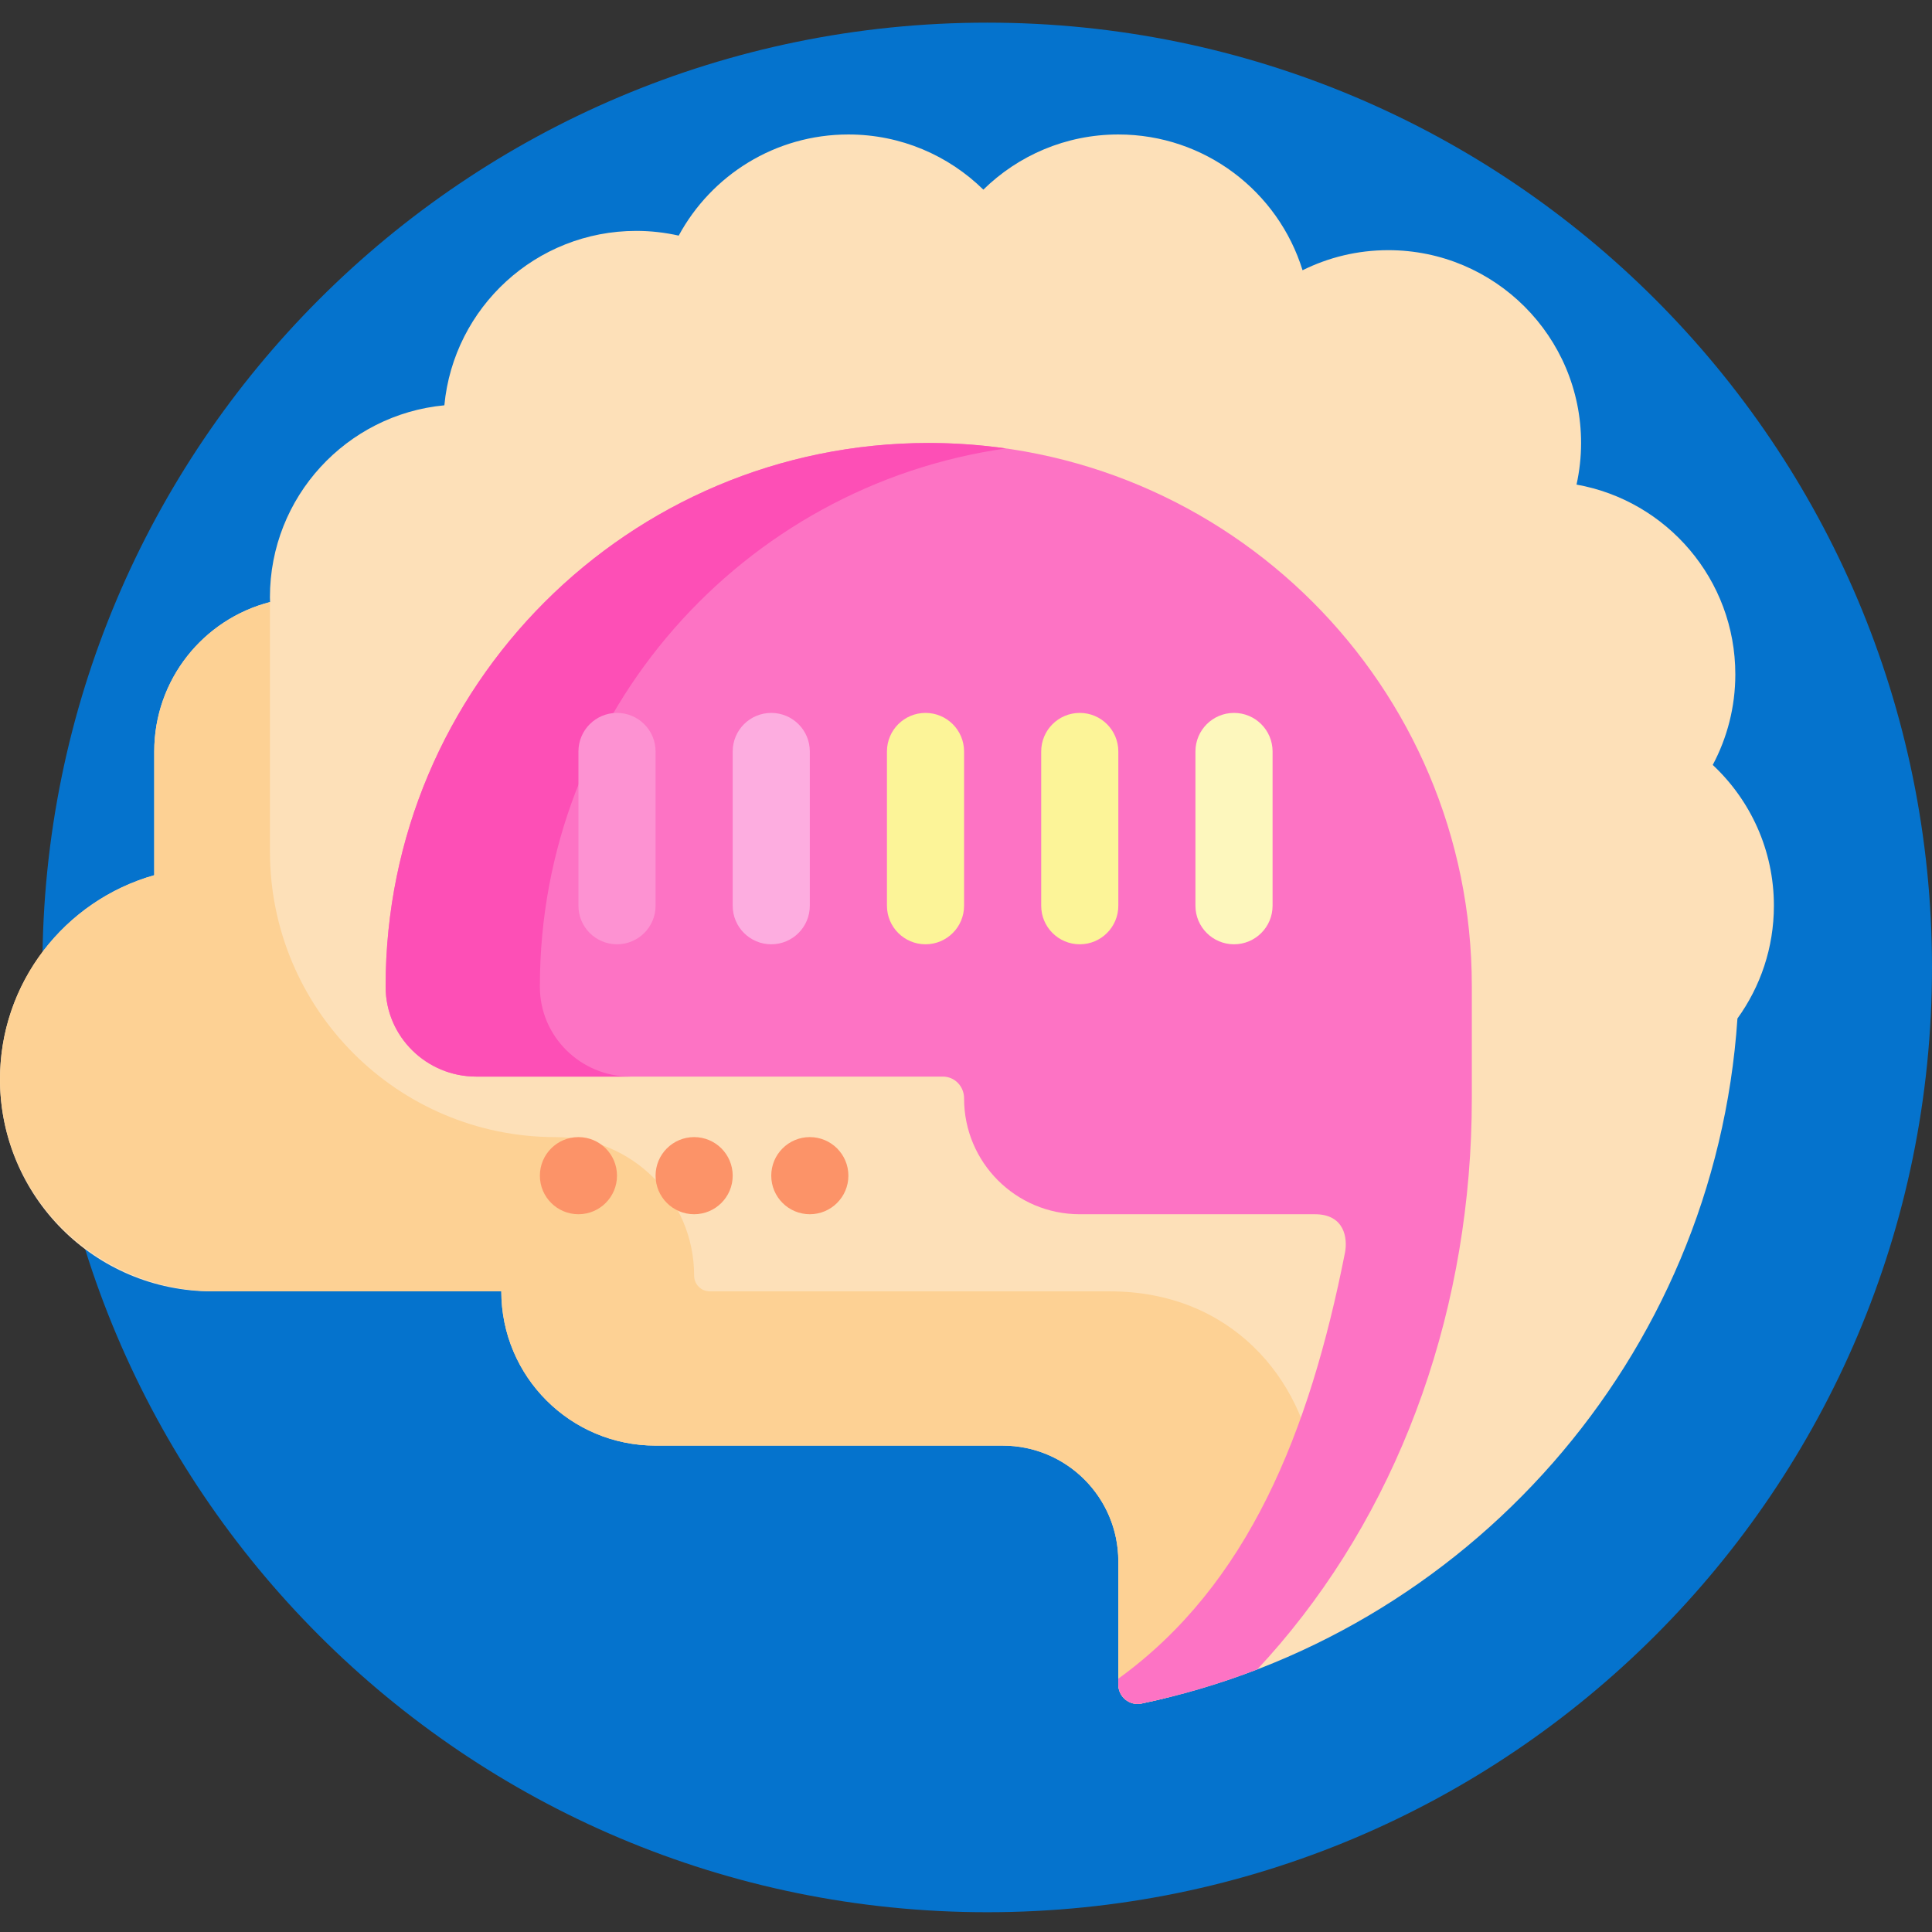 <?xml version="1.0"?>
<svg xmlns="http://www.w3.org/2000/svg" height="48" viewBox="0 -6 512 512" width="48"><rect x="0" y="-6" width="512" height="512" fill="#333333" stroke="none"/><path d="m512 250.379c0 138.281-112.098 250.379-250.379 250.379s-250.379-112.098-250.379-250.379 112.098-250.379 250.379-250.379 250.379 112.098 250.379 250.379zm0 0" fill="#0573cd"/><path d="m460.441 263.91c-6.035 89.969-71.77 163.578-157.934 181.547-3.168.66-6.141-1.777-6.141-5.012v-32.684c0-16.934-13.727-30.66-30.66-30.66h-91.977c-22.574 0-40.879-18.301-40.879-40.879h-76.645c-31.043 0-56.207-25.164-56.207-56.207 0-25.727 17.289-47.398 40.879-54.074v-32.793c0-19.059 13.043-35.07 30.691-39.598-.012-.426-.035-.852-.035-1.281 0-26.574 20.293-48.402 46.227-50.859 2.453-25.934 24.285-46.223 50.859-46.223 3.867 0 7.625.441 11.246 1.254 8.641-15.961 25.535-26.805 44.965-26.805 13.93 0 26.551 5.582 35.766 14.621 9.219-9.039 21.84-14.621 35.77-14.621 22.961 0 42.379 15.141 48.824 35.984 6.844-3.402 14.551-5.324 22.711-5.324 28.223 0 51.102 22.875 51.102 51.098 0 3.785-.426 7.473-1.207 11.027 23.918 4.258 42.082 25.145 42.082 50.289 0 8.676-2.168 16.844-5.984 24.004 9.969 9.324 16.207 22.586 16.207 37.312 0 11.16-3.59 21.477-9.66 29.883zm0 0" fill="#fde0b8"/><path d="m188.105 336.223h105.996c64.176 0 76.418 92.074 14.23 107.91-.754.191-1.512.375-2.281.551-1.18.27-2.363.527-3.555.773-3.16.66-6.129-1.781-6.129-5.012v-32.684c0-16.934-13.727-30.66-30.656-30.66h-91.977c-22.578 0-40.879-18.301-40.879-40.879h-75.711c-30.898 0-56.723-24.539-57.137-55.434-.352-26.062 17.047-48.105 40.871-54.848v-32.793c0-19.047 13.027-35.051 30.66-39.586v66.09c0 41.805 33.887 75.695 75.691 75.695 20.281 0 36.723 16.441 36.723 36.723 0 2.293 1.859 4.152 4.152 4.152zm0 0" fill="#fdd194"/><path d="m163.512 305.566c0 5.645-4.574 10.219-10.219 10.219s-10.219-4.574-10.219-10.219c0-5.645 4.574-10.223 10.219-10.223s10.219 4.578 10.219 10.223zm20.441-10.223c-5.645 0-10.219 4.578-10.219 10.223 0 5.645 4.574 10.219 10.219 10.219s10.219-4.574 10.219-10.219c0-5.645-4.574-10.223-10.219-10.223zm30.656 0c-5.645 0-10.219 4.578-10.219 10.223 0 5.645 4.574 10.219 10.219 10.219s10.223-4.574 10.223-10.219c0-5.645-4.578-10.223-10.223-10.223zm0 0" fill="#fc9368"/><path d="m390.047 255.32v29.805c0 54.637-18.062 105.977-50.855 144.559-1.961 2.305-3.961 4.543-5.996 6.723-9.875 3.805-20.129 6.848-30.691 9.051-3.164.66-6.141-1.777-6.141-5.012v-1.578c34.402-24.883 50.656-65.289 60.062-112.863.77-3.891-.148-10.219-7.941-10.219h-62.34c-16.934 0-30.656-13.727-30.656-30.66 0-.02 0-.039 0-.059.004-3.156-2.461-5.758-5.621-5.758h-123.676c-13.156 0-23.977-10.59-23.996-23.742 0-.082 0-.164 0-.246 0-79.488 64.438-143.926 143.926-143.926 79.488 0 143.926 64.438 143.926 143.926zm0 0" fill="#fd73c4"/><path d="m167.07 279.309h-40.879c-13.152 0-23.973-10.59-23.996-23.742 0-.082 0-.164 0-.246 0-79.488 64.438-143.926 143.926-143.926 6.941 0 13.762.5 20.441 1.449-69.809 9.926-123.488 69.926-123.488 142.477v.246c.023 13.152 10.844 23.742 23.996 23.742zm0 0" fill="#fd4fb6"/><path d="m163.512 244.246c-5.645 0-10.219-4.574-10.219-10.219v-40.879c0-5.645 4.574-10.219 10.219-10.219s10.223 4.574 10.223 10.219v40.879c0 5.645-4.578 10.219-10.223 10.219zm0 0" fill="#fd92d2"/><path d="m204.391 244.246c-5.645 0-10.219-4.574-10.219-10.219v-40.879c0-5.645 4.574-10.219 10.219-10.219s10.219 4.574 10.219 10.219v40.879c0 5.645-4.574 10.219-10.219 10.219zm0 0" fill="#fdade0"/><path d="m245.27 244.246c-5.645 0-10.219-4.574-10.219-10.219v-40.879c0-5.645 4.574-10.219 10.219-10.219s10.219 4.574 10.219 10.219v40.879c0 5.645-4.574 10.219-10.219 10.219zm0 0" fill="#fcf498"/><path d="m286.148 244.246c-5.645 0-10.219-4.574-10.219-10.219v-40.879c0-5.645 4.574-10.219 10.219-10.219 5.645 0 10.219 4.574 10.219 10.219v40.879c0 5.645-4.574 10.219-10.219 10.219zm0 0" fill="#fcf498"/><path d="m327.027 244.246c-5.645 0-10.223-4.574-10.223-10.219v-40.879c0-5.645 4.578-10.219 10.223-10.219 5.645 0 10.219 4.574 10.219 10.219v40.879c0 5.645-4.574 10.219-10.219 10.219zm0 0" fill="#fdf7bd"/></svg>
